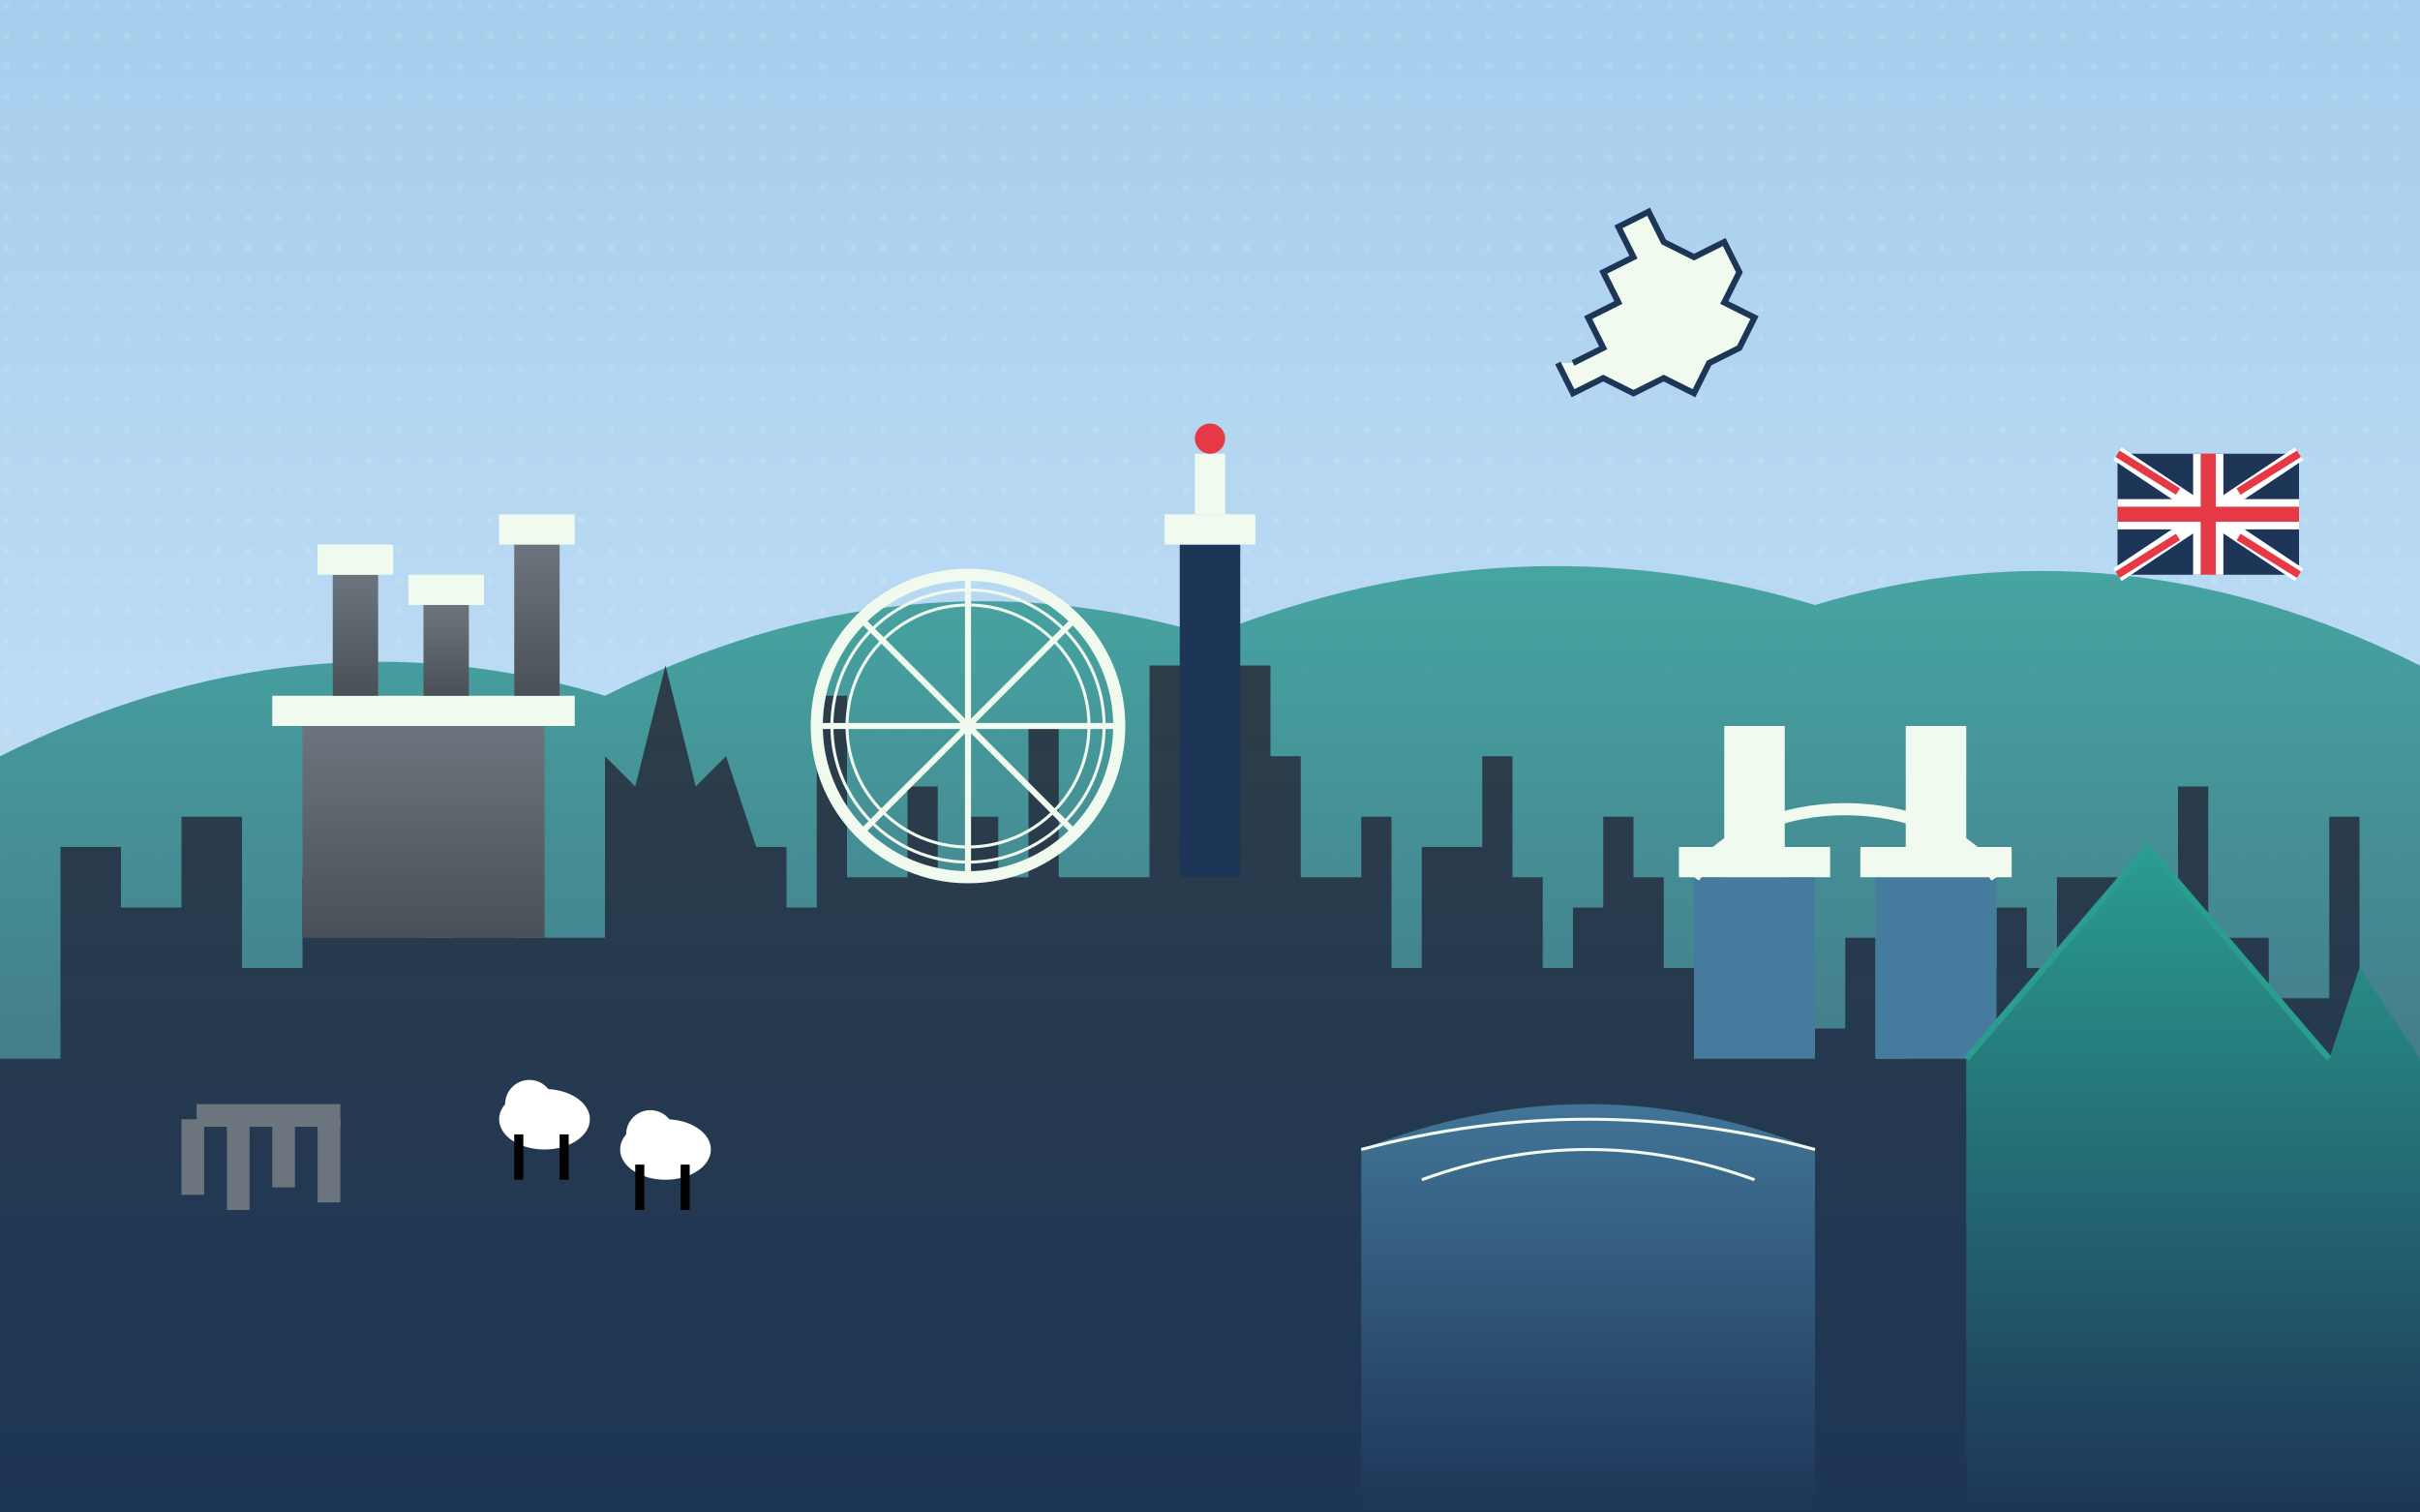 <svg width="800" height="500" viewBox="0 0 800 500" xmlns="http://www.w3.org/2000/svg">
  <defs>
    <!-- Gradients for sky and landscape -->
    <linearGradient id="skyGradient" x1="0%" y1="0%" x2="0%" y2="100%">
      <stop offset="0%" stop-color="#a6ceed" />
      <stop offset="100%" stop-color="#d6eafc" />
    </linearGradient>
    
    <linearGradient id="hillsGradient" x1="0%" y1="0%" x2="0%" y2="100%">
      <stop offset="0%" stop-color="#2a9d8f" />
      <stop offset="100%" stop-color="#1d3557" />
    </linearGradient>
    
    <linearGradient id="londonGradient" x1="0%" y1="0%" x2="0%" y2="100%">
      <stop offset="0%" stop-color="#2f3e46" />
      <stop offset="100%" stop-color="#1d3557" />
    </linearGradient>
    
    <linearGradient id="castleGradient" x1="0%" y1="0%" x2="0%" y2="100%">
      <stop offset="0%" stop-color="#6c757d" />
      <stop offset="100%" stop-color="#495057" />
    </linearGradient>
    
    <linearGradient id="waterGradient" x1="0%" y1="0%" x2="0%" y2="100%">
      <stop offset="0%" stop-color="#457b9d" />
      <stop offset="100%" stop-color="#1d3557" />
    </linearGradient>
    
    <!-- Pattern for texture -->
    <pattern id="dotsPattern" width="10" height="10" patternUnits="userSpaceOnUse">
      <circle cx="2" cy="2" r="1" fill="#f1faee" fill-opacity="0.2" />
    </pattern>
  </defs>
  
  <!-- Background sky -->
  <rect width="800" height="500" fill="url(#skyGradient)" />
  <rect width="800" height="500" fill="url(#dotsPattern)" />
  
  <!-- Distant hills -->
  <path d="M0 250 Q 100 200 200 230 Q 300 180 400 210 Q 500 170 600 200 Q 700 170 800 220 L 800 500 L 0 500 Z" fill="url(#hillsGradient)" opacity="0.8" />
  
  <!-- London skyline silhouette -->
  <path d="M0 350 
           L 20 350 L 20 280 L 40 280 L 40 300 L 60 300 L 60 270 L 80 270 L 80 320 
           L 100 320 L 100 290 L 110 290 L 110 260 L 120 280 L 130 280 L 130 260 L 140 260 L 140 310 
           L 150 310 L 150 290 L 160 290 L 160 250 L 170 250 L 170 310 
           L 200 310 L 200 250 L 210 260 L 220 220 L 230 260 L 240 250 L 250 280 L 260 280 L 260 300 
           L 270 300 L 270 230 L 280 230 L 280 290 L 300 290 L 300 260 L 310 260 L 310 290 
           L 320 290 L 320 270 L 330 270 L 330 290 L 340 290 L 340 240 L 350 240 L 350 290 
           L 380 290 L 380 220 L 390 220 L 400 180 L 410 220 L 420 220 L 420 250 L 430 250 L 430 290 
           L 450 290 L 450 270 L 460 270 L 460 320 L 470 320 L 470 280 L 490 280 L 490 250 
           L 500 250 L 500 290 L 510 290 L 510 320 L 520 320 L 520 300 L 530 300 L 530 270 
           L 540 270 L 540 290 L 550 290 L 550 320 L 560 320 L 560 280 L 570 280 L 570 310 
           L 590 310 L 590 280 L 600 280 L 600 340 L 610 340 L 610 310 L 620 310 L 620 350 
           L 630 350 L 630 330 L 650 330 L 650 320 L 660 320 L 660 300 L 670 300 L 670 320 
           L 680 320 L 680 290 L 700 290 L 700 340 L 720 340 L 720 260 L 730 260 L 730 310 
           L 750 310 L 750 330 L 770 330 L 770 270 L 780 270 L 780 350 L 800 350 
           L 800 500 L 0 500 Z" 
           fill="url(#londonGradient)" />
  
  <!-- Big Ben -->
  <rect x="390" y="180" width="20" height="110" fill="#1d3557" />
  <rect x="385" y="170" width="30" height="10" fill="#f1faee" />
  <rect x="395" y="150" width="10" height="20" fill="#f1faee" />
  <circle cx="400" cy="145" r="5" fill="#e63946" />
  
  <!-- London Eye -->
  <circle cx="320" cy="240" r="50" stroke="#f1faee" stroke-width="4" fill="none" />
  <circle cx="320" cy="240" r="45" stroke="#f1faee" stroke-width="1" fill="none" />
  <circle cx="320" cy="240" r="40" stroke="#f1faee" stroke-width="1" fill="none" />
  <line x1="320" y1="190" x2="320" y2="290" stroke="#f1faee" stroke-width="2" />
  <line x1="270" y1="240" x2="370" y2="240" stroke="#f1faee" stroke-width="2" />
  <line x1="285" y1="205" x2="355" y2="275" stroke="#f1faee" stroke-width="2" />
  <line x1="285" y1="275" x2="355" y2="205" stroke="#f1faee" stroke-width="2" />
  
  <!-- Tower bridge -->
  <rect x="620" y="290" width="40" height="60" fill="#457b9d" />
  <rect x="615" y="280" width="50" height="10" fill="#f1faee" />
  <rect x="630" y="240" width="20" height="40" fill="#f1faee" />
  <rect x="560" y="290" width="40" height="60" fill="#457b9d" />
  <rect x="555" y="280" width="50" height="10" fill="#f1faee" />
  <rect x="570" y="240" width="20" height="40" fill="#f1faee" />
  <path d="M560 290 C 580 260 640 260 660 290" stroke="#f1faee" stroke-width="4" fill="none" />
  
  <!-- Scottish castle on the hill -->
  <rect x="100" y="240" width="80" height="70" fill="url(#castleGradient)" />
  <rect x="90" y="230" width="100" height="10" fill="#f1faee" />
  <rect x="110" y="190" width="15" height="40" fill="url(#castleGradient)" />
  <rect x="140" y="200" width="15" height="30" fill="url(#castleGradient)" />
  <rect x="170" y="180" width="15" height="50" fill="url(#castleGradient)" />
  <rect x="105" y="180" width="25" height="10" fill="#f1faee" />
  <rect x="135" y="190" width="25" height="10" fill="#f1faee" />
  <rect x="165" y="170" width="25" height="10" fill="#f1faee" />
  
  <!-- Lake district water -->
  <path d="M450 380 Q 525 350 600 380 L 600 500 L 450 500 Z" fill="url(#waterGradient)" />
  <path d="M450 380 Q 525 360 600 380" stroke="#f1faee" stroke-width="1" fill="none" />
  <path d="M470 390 Q 525 370 580 390" stroke="#f1faee" stroke-width="1" fill="none" />
  
  <!-- Welsh mountains -->
  <path d="M650 350 L 710 280 L 770 350 L 780 320 L 800 350 L 800 500 L 650 500 Z" fill="url(#hillsGradient)" />
  <path d="M650 350 L 710 280 L 770 350" stroke="#2a9d8f" stroke-width="2" fill="none" />
  
  <!-- Union flag waving in the wind -->
  <g transform="translate(700, 150) scale(0.5)">
    <rect x="0" y="0" width="120" height="80" fill="#1d3557" />
    <path d="M0 0 L 120 80" stroke="white" stroke-width="10" />
    <path d="M0 80 L 120 0" stroke="white" stroke-width="10" />
    <rect x="0" y="30" width="120" height="20" fill="white" />
    <rect x="50" y="0" width="20" height="80" fill="white" />
    <rect x="0" y="35" width="120" height="10" fill="#e63946" />
    <rect x="55" y="0" width="10" height="80" fill="#e63946" />
    <path d="M0 0 L 40 25" stroke="#e63946" stroke-width="5" />
    <path d="M80 55 L 120 80" stroke="#e63946" stroke-width="5" />
    <path d="M0 80 L 40 55" stroke="#e63946" stroke-width="5" />
    <path d="M80 25 L 120 0" stroke="#e63946" stroke-width="5" />
  </g>
  
  <!-- Stylized sheep in the meadow -->
  <g transform="translate(180, 370)">
    <ellipse cx="0" cy="0" rx="15" ry="10" fill="white" />
    <circle cx="-5" cy="-5" r="8" fill="white" />
    <rect x="-10" y="5" width="3" height="15" fill="black" />
    <rect x="5" y="5" width="3" height="15" fill="black" />
  </g>
  <g transform="translate(220, 380)">
    <ellipse cx="0" cy="0" rx="15" ry="10" fill="white" />
    <circle cx="-5" cy="-5" r="8" fill="white" />
    <rect x="-10" y="5" width="3" height="15" fill="black" />
    <rect x="5" y="5" width="3" height="15" fill="black" />
  </g>
  
  <!-- Stone circle (like Stonehenge) -->
  <g transform="translate(60, 370) scale(0.5)">
    <rect x="0" y="0" width="15" height="50" fill="#6c757d" />
    <rect x="30" y="0" width="15" height="60" fill="#6c757d" />
    <rect x="60" y="0" width="15" height="45" fill="#6c757d" />
    <rect x="90" y="0" width="15" height="55" fill="#6c757d" />
    <rect x="10" y="-10" width="95" height="15" fill="#6c757d" />
  </g>
  
  <!-- UK Map Outline -->
  <path d="M520 120 L 530 115 L 525 105 L 535 100 L 530 90 L 540 85 L 535 75 L 545 70 
           L 550 80 L 560 85 L 570 80 L 575 90 L 570 100 L 580 105 L 575 115 L 565 120 
           L 560 130 L 550 125 L 540 130 L 530 125 L 520 130 L 515 120" 
           fill="#f1faee" stroke="#1d3557" stroke-width="2" />
</svg>
